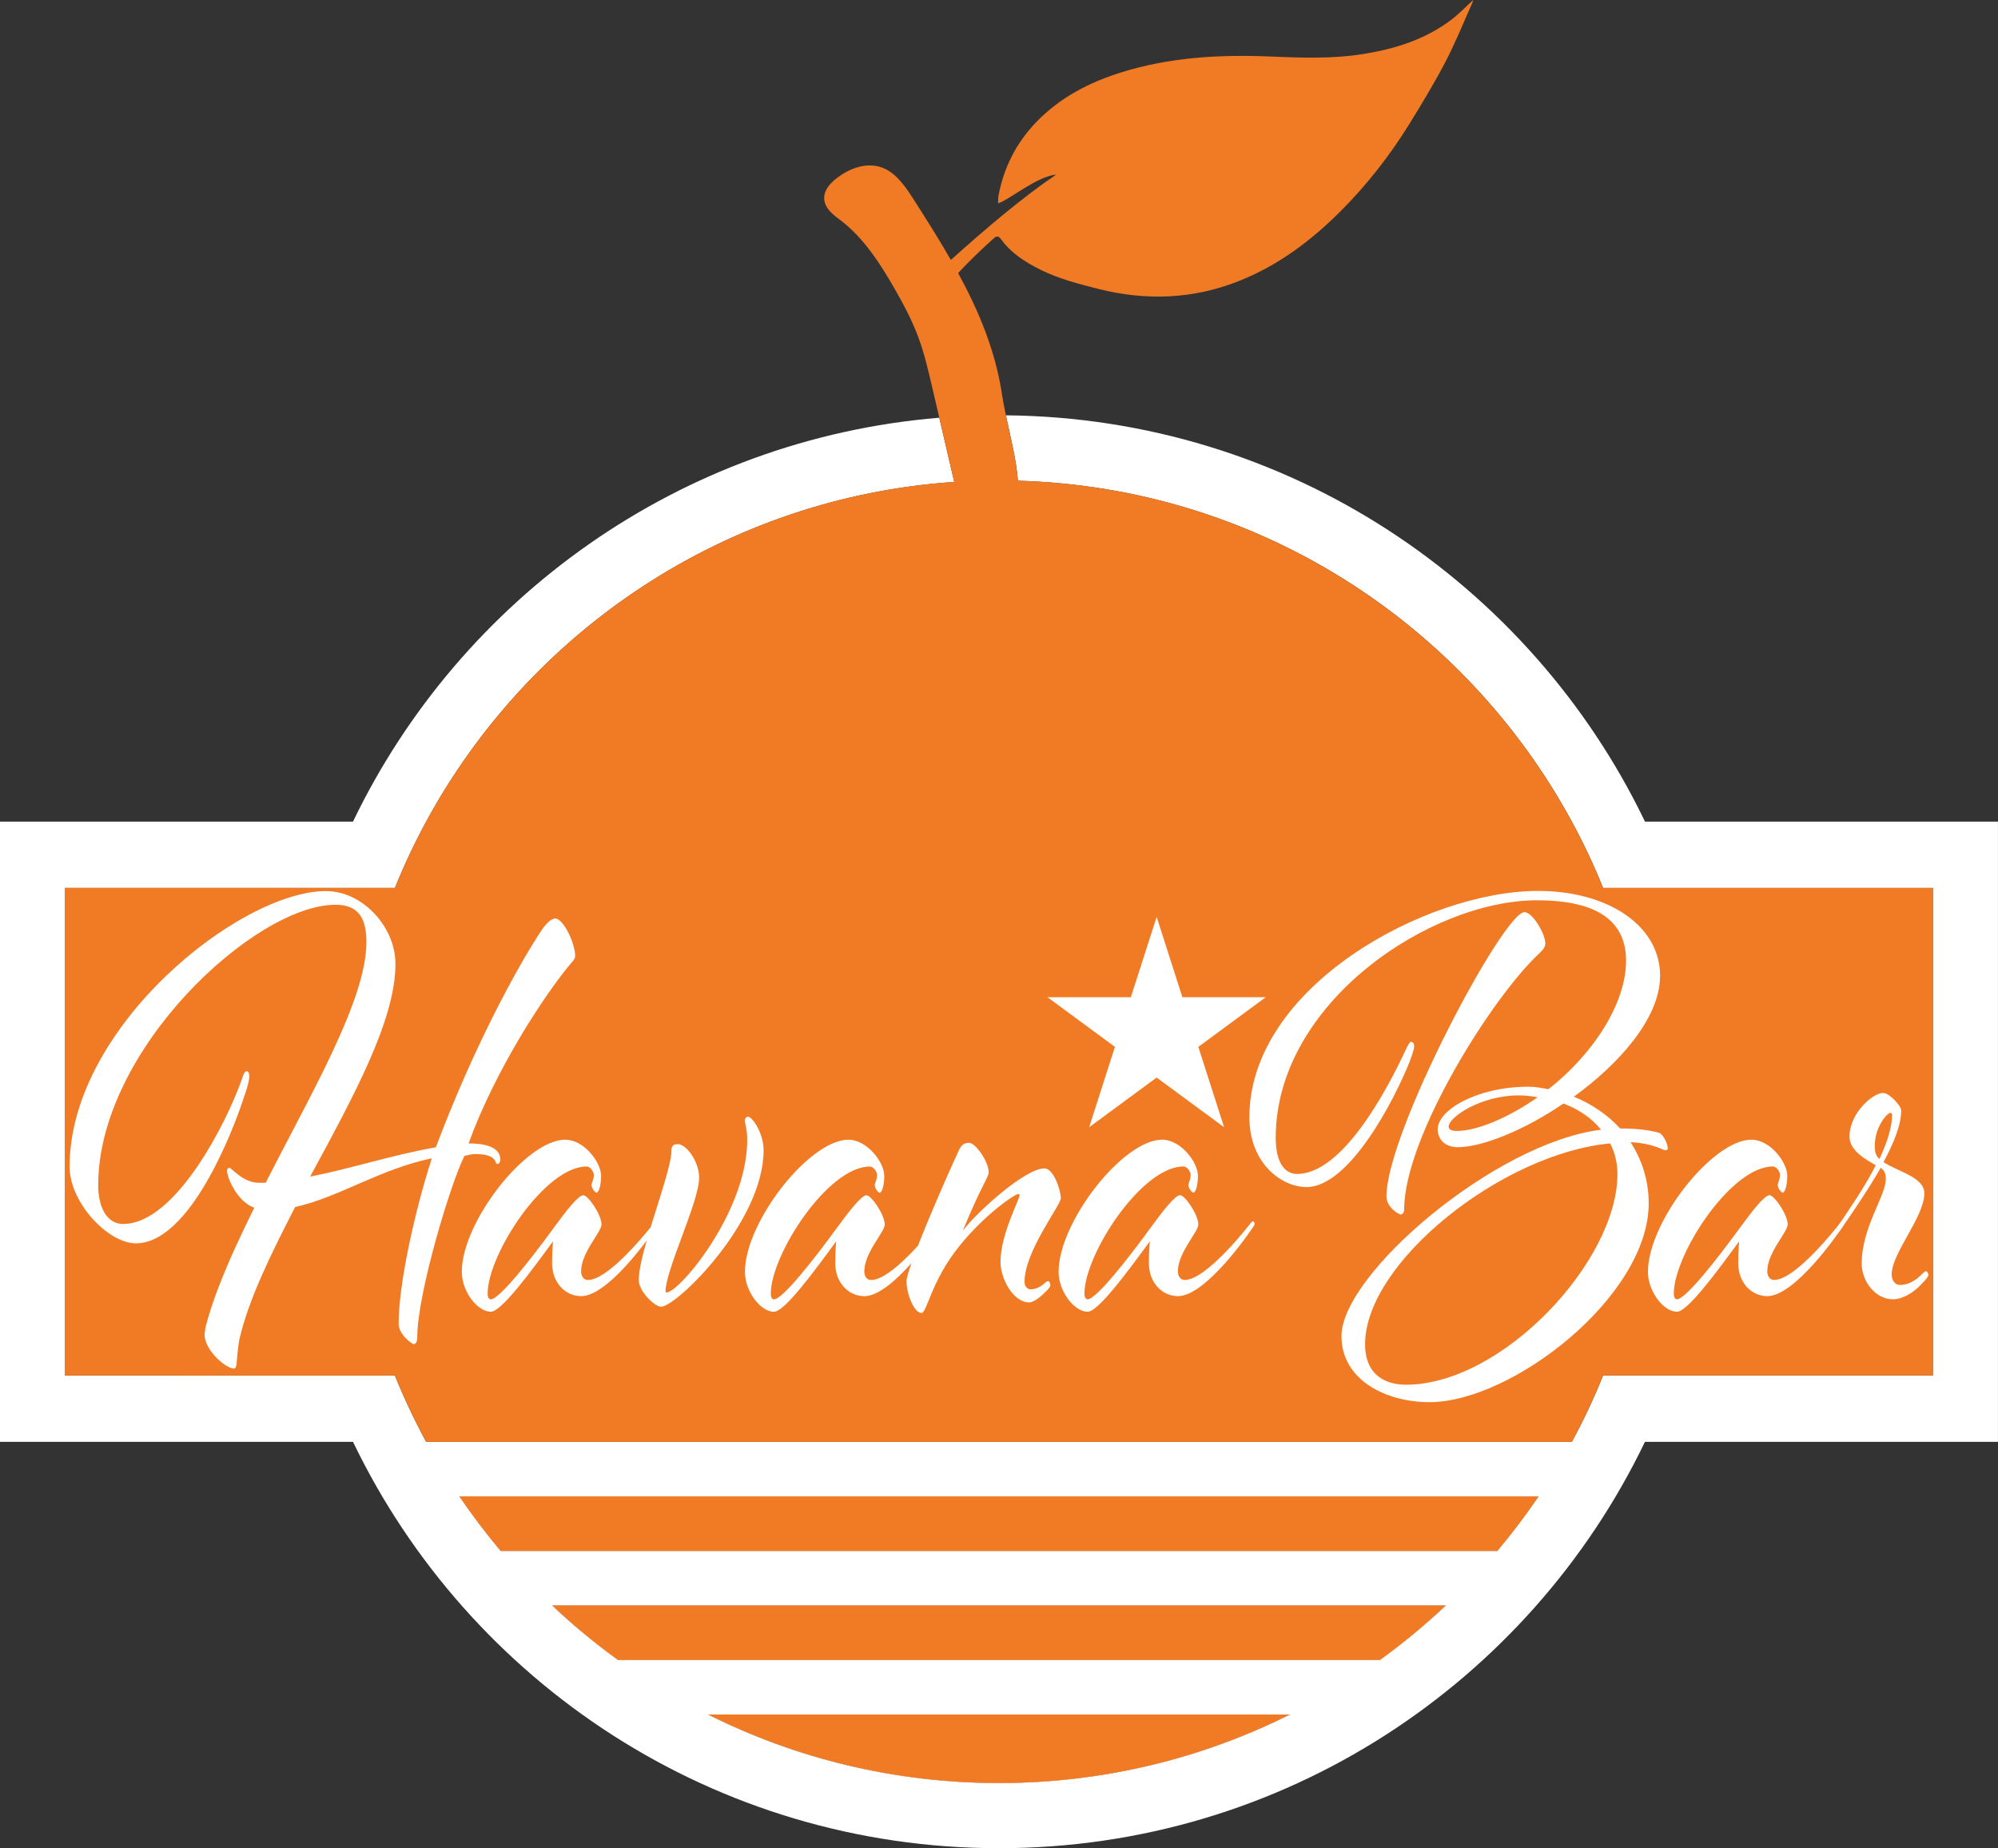 <?xml version="1.0" encoding="UTF-8"?>
<svg id="Layer_1" xmlns="http://www.w3.org/2000/svg" width="540.61" height="500" viewBox="0 0 540.61 500">
  <rect x="0" y="0" width="540.61" height="500" fill="#333333" stroke="none"/>
  <defs>
    <style>
      .cls-1 {
        fill: #fff;
      }

      .cls-2 {
        fill: #f17a25;
      }
    </style>
  </defs>
  <g>
    <path class="cls-1" d="M349.02,463.84c-23.69,11.86-50.42,18.54-78.71,18.54s-55.03-6.67-78.73-18.54h157.44Z"/>
    <path class="cls-1" d="M391.22,434.33c-5.62,5.3-11.58,10.23-17.85,14.76h-206.14c-6.27-4.53-12.23-9.46-17.84-14.76h241.82Z"/>
    <path class="cls-1" d="M416.31,404.82c-3.46,5.12-7.2,10.04-11.16,14.76H135.46c-3.97-4.72-7.7-9.64-11.18-14.76h292.03Z"/>
    <path class="cls-1" d="M445.09,222.27c-31.04-64.51-96.72-109.2-172.91-109.91,1.22,5.75,2.91,12.57,3.24,17.69,64.78,1.84,120.81,38.65,149.88,92.23,3.14,5.78,5.98,11.79,8.45,17.94h89.24v131.91h-89.24c-2.48,6.17-5.31,12.15-8.45,17.95H115.32c-3.15-5.8-5.98-11.79-8.47-17.95H17.62v-131.91h89.24c2.48-6.15,5.31-12.15,8.45-17.94,28.01-51.63,81.08-87.7,142.88-91.9-1.35-5.8-2.7-11.58-4.04-17.37-70.07,5.78-129.56,48.82-158.64,109.27H0v167.8h95.52c31.28,65.03,97.79,109.93,174.78,109.93s143.49-44.89,174.78-109.93h95.52v-167.8h-95.52ZM270.3,482.38c-28.3,0-55.03-6.67-78.73-18.54h157.44c-23.69,11.86-50.42,18.54-78.71,18.54ZM373.37,449.09h-206.14c-6.27-4.53-12.23-9.46-17.84-14.76h241.82c-5.62,5.3-11.58,10.23-17.85,14.76ZM405.15,419.58H135.46c-3.97-4.72-7.7-9.64-11.18-14.76h292.03c-3.46,5.12-7.2,10.04-11.16,14.76Z"/>
    <g>
      <path class="cls-2" d="M416.31,404.82c-3.46,5.12-7.2,10.04-11.16,14.76H135.46c-3.97-4.72-7.7-9.64-11.18-14.76h292.03Z"/>
      <path class="cls-2" d="M349.02,463.84c-23.69,11.86-50.42,18.54-78.71,18.54s-55.03-6.67-78.73-18.54h157.44Z"/>
      <path class="cls-2" d="M391.22,434.33c-5.62,5.3-11.58,10.23-17.85,14.76h-206.14c-6.27-4.53-12.23-9.46-17.84-14.76h241.82Z"/>
    </g>
    <path class="cls-2" d="M522.99,240.21v131.91h-89.24c-2.48,6.17-5.31,12.15-8.45,17.95H115.32c-3.15-5.8-5.98-11.79-8.47-17.95H17.62v-131.91h89.24c2.48-6.15,5.31-12.15,8.45-17.94,28.01-51.63,81.08-87.7,142.88-91.9-1.35-5.8-2.7-11.58-4.04-17.37-.64-2.72-1.27-5.45-1.91-8.18-1.06-4.55-2.12-9.12-3.71-13.44-1.69-4.59-3.95-8.86-6.32-13.01-4.08-7.15-8.65-14.16-14.81-18.8-2-1.5-4.41-3.28-4.4-6.05.01-2.03,1.44-3.67,2.85-4.87,3.92-3.28,9.13-5.1,13.59-2.99,3.46,1.64,5.86,5.29,8.09,8.79,3.31,5.19,6.65,10.45,9.75,15.88,9.54-8.61,19.97-17.38,28.51-23.1-5.26.47-12.77,6.9-15.74,7.78.04-.85,0-1.51.13-2.15,1.45-7.6,4.81-14.24,10.2-19.82,6.4-6.65,14.28-10.73,22.97-13.45,13.17-4.12,26.71-4.87,40.38-4.3,8.38.36,16.76.66,25.09-.67,8.57-1.37,16.72-3.9,23.75-9.19,2.15-1.61,4.03-3.59,6.06-5.43-.09.27-.15.56-.28.84-2.4,5.35-4.59,10.81-7.3,15.99-3.03,5.8-6.42,11.4-9.87,16.96-5.3,8.53-11.48,16.4-18.6,23.5-7.93,7.91-16.77,14.52-27.25,18.7-12.42,4.95-25.11,5.43-38.04,2.2-5.35-1.35-10.71-2.73-15.65-5.17-4.11-2.02-8.02-4.48-10.78-8.3-.67-.94-1.2-.94-2-.22-3.32,3.01-6.59,6.09-9.61,9.37,5.58,10.25,10.13,21.08,11.89,32.98.24,1.63.61,3.5,1.03,5.51,1.22,5.75,2.91,12.57,3.24,17.69,64.78,1.84,120.81,38.65,149.88,92.23,3.14,5.78,5.98,11.79,8.45,17.94h89.24Z"/>
  </g>
  <g>
    <path class="cls-1" d="M153.79,261.44c-6.75,8.26-19.77,28-27.01,47.9,3.31,0,8.59.51,8.59,4.39,0,.84-.49,1.18-.86,1.18-.73,0,.37-2.7-6.02-2.7-1.1,0-1.72.33-2.82.5-3.56,6.92-12.77,37.1-12.77,49.08,0,1.35-.49,1.86-.98,1.86-.37,0-4.06-2.53-4.06-5.57,0-10.63,4.3-30.19,8.97-44.7-14,2.87-25.3,10.63-36.97,13.16-6.57,12.77-12.64,25.04-15.13,36-.1.58-.19,1.16-.26,1.74-.35,2.84-.37,4.03-.48,4.87-.1.84-.38,1.14-.87,1.09-2.2-.27-6.67-4.19-7.59-7.83-.16-.61-.21-1.21-.14-1.78.07-.57.16-1.15.26-1.73.86-3.32,2.02-6.84,3.43-10.52,2.6-6.81,6.01-14.14,9.73-21.65-4.54-1.52-7.37-8.09-7.37-9.95,0-.33.13-.84.62-.84.61,0,3.68,4.05,7.98,4.05h1.84c12.53-24.62,27.26-49.59,27.26-65.1,0-5.9-1.72-10.12-8.35-10.12-21.73,0-64.22,39.13-64.22,75.9,0,5.9,2.33,10.46,6.75,10.46,14.12,0,28-27.33,32.17-39.3.37-1.18.74-2.02,1.23-2.02.62,0,.74.84.74,1.35,0,1.01-.49,3.04-1.47,5.74-3.07,9.44-14.74,39.47-29.23,39.47-7.49,0-17.93-10.96-17.93-20.75,0-37.78,46.05-74.55,69.38-74.55,9.83,0,18.79,9.61,18.79,19.73,0,15.18-11.3,35.76-23.08,57.52,11.17-2.19,22.35-5.91,34.01-7.93,9.95-26.48,21.62-48.07,28.25-58.19,1.6-2.53,3.07-3.71,4.05-3.71,2.21,0,5.4,6.75,5.4,10.12,0,1.01-.98,1.68-1.84,2.87Z"/>
    <path class="cls-1" d="M206.61,311.2c0,19.39-23.58,42.33-27.76,42.33-1.59,0-6.01-4.05-6.01-7.25,0-2.49.91-6.37,2.15-10.69-3.6,4.83-11.93,15.07-17.75,15.07-4.17,0-7.86-3.54-7.86-8.94,0-3.2.25-5.9.25-5.9-6.14,8.43-14,19.06-16.82,19.06-3.69,0-7.86-5.57-7.86-10.79,0-13.5,17.44-35.76,27.99-35.76,5.04,0,9.7,6.07,9.7,9.78,0,2.53-.62,4.56-1.23,4.56-.37,0-1.35-1.18-1.35-2.02,0-.68.61-1.35.61-2.87,0-.67-.86-2.19-1.96-2.19-11.3,0-26.77,23.78-26.77,34.41,0,1.01.37,1.52.86,1.52,2.33,0,10.93-10.96,16.82-19.06,3.68-5.06,6.88-9.11,8.23-9.11,1.22,0,4.91,5.23,4.91,7.93,0,2.02-5.53,7.59-5.53,12.65,0,1.68.99,2.36,1.84,2.36,5.13,0,14.36-11.02,16.98-14.28,2.53-8.27,5.62-17.14,5.62-20.63,0-.84.12-1.85,1.72-1.85,2.34,0,5.78,4.72,5.78,9.11,0,6.41-9.09,24.96-9.09,30.7,0,.17.12.34.25.34,3.43,0,21.85-21.76,21.85-41.33,0-2.87-.61-4.05-.61-5.23,0-.51.25-1.01.86-1.01.98,0,4.18,4.22,4.18,9.11Z"/>
    <path class="cls-1" d="M284.22,347.63c0,.5-.49,1.01-.98,1.52-1.47,1.52-3.44,3.2-4.79,3.2-4.3,0-7.74-6.41-7.74-10.96,0-7.42,5.16-16.87,5.16-18.05,0-.17-.13-.33-.25-.33-1.11,0-9.34,5.73-16.09,14.16-7.61,9.45-8.72,18.05-10.19,18.05-1.97,0-4.06-5.06-4.06-8.6,0-.76.51-2.52,1.34-4.89-3.95,4.44-8.91,8.94-12.76,8.94-4.17,0-7.86-3.54-7.86-8.94,0-3.2.24-5.9.24-5.9-6.14,8.43-14,19.06-16.82,19.06-3.68,0-7.86-5.57-7.86-10.79,0-13.5,17.44-35.76,28-35.76,5.04,0,9.7,6.07,9.7,9.78,0,2.53-.61,4.56-1.23,4.56-.37,0-1.35-1.18-1.35-2.02,0-.68.62-1.35.62-2.87,0-.67-.86-2.19-1.97-2.19-11.29,0-26.77,23.78-26.77,34.41,0,1.01.37,1.52.86,1.52,2.33,0,10.93-10.96,16.82-19.06,3.69-5.06,6.88-9.11,8.23-9.11,1.23,0,4.92,5.23,4.92,7.93,0,2.02-5.53,7.59-5.53,12.65,0,1.68.98,2.36,1.84,2.36,3.46,0,8.78-5.01,12.68-9.28,3.31-8.5,8.45-20.22,11.14-25.98.62-1.18,1.23-1.86,2.7-1.86,1.72,0,5.28,5.06,5.28,7.93,0,1.52-1.72,3.04-7,15.85,3.69-4.89,16.83-16.87,22.11-16.87,2.45,0,4.42,5.91,4.42,8.09,0,1.86-9.82,14.34-9.82,22.6,0,1.35.86,2.03,1.59,2.03,1.11,0,2.33-.34,3.68-1.52.62-.51.74-.67,1.11-.67s.61.67.61,1.01Z"/>
    <path class="cls-1" d="M338.25,331.1c.25-.34.49-.68.74-.68.37,0,.49.51.49.68,0,.34-.86,1.52-1.23,2.02,0,0-11.91,17.54-19.53,17.54-4.18,0-7.86-3.54-7.86-8.94,0-3.2.25-5.9.25-5.9-6.14,8.43-14,19.06-16.82,19.06-3.68,0-7.86-5.57-7.86-10.79,0-13.49,17.44-35.76,28-35.76,5.03,0,9.7,6.07,9.7,9.78,0,2.53-.61,4.55-1.23,4.55-.37,0-1.35-1.18-1.35-2.02,0-.68.61-1.35.61-2.87,0-.68-.86-2.19-1.97-2.19-11.3,0-26.77,23.78-26.77,34.41,0,1.01.37,1.52.86,1.52,2.33,0,10.93-10.96,16.82-19.06,3.68-5.06,6.88-9.11,8.23-9.11,1.23,0,4.91,5.23,4.91,7.93,0,2.02-5.53,7.59-5.53,12.65,0,1.69.98,2.36,1.84,2.36,6.02,0,17.69-15.18,17.69-15.18Z"/>
    <path class="cls-1" d="M415.91,243.56c-28.98,0-70.73,27.83-70.73,64.26,0,7.25,2.82,9.78,5.77,9.78,12.28,0,24.31-22.6,29.47-33.73.49-1.01.98-2.02,1.35-2.02s.86.34.86,1.18-.37,1.86-1.23,4.22c-4.17,10.46-16.33,33.9-27.88,33.9-6.75,0-15.47-6.41-15.47-18.89,0-35.25,47.77-61.23,78.1-61.23,19.03,0,33.03,9.45,33.03,22.94,0,11.64-11.42,24.12-23.33,32.72,4.54,1.86,8.96,4.72,12.52,8.6,4.05,0,7.61.34,10.56,1.18.98.34,2.33,2.87,2.33,4.22,0,.34-.25.51-.61.51-.74,0-3.07-1.86-9.46-2.19,2.95,4.55,4.91,10.12,4.91,16.53,0,25.13-36.96,53.8-59.31,53.8-11.91,0-23.82-6.07-23.82-17.88,0-16.7,41.51-52.29,70.24-55.83-2.58-3.21-6.14-5.57-10.19-7.08-10.32,7.08-21.86,11.81-28.61,11.81-3.32,0-5.4-2.02-5.4-4.89,0-5.06,10.44-11.47,24.56-11.47,1.72,0,3.56.34,5.4.67,12.03-9.44,21-23.11,21-34.74,0-10.12-6.88-16.36-24.07-16.36ZM380.42,374.62c26.03,0,57.22-33.4,57.22-57.01,0-3.04-.74-5.9-1.97-8.27-29.23,2.7-66.31,32.22-66.31,54.31,0,8.77,6.02,10.96,11.05,10.96ZM412.47,246.77c2.21,0,5.65,5.9,5.65,8.43,0,.84-.37,1.52-1.6,2.7-12.77,11.81-36.59,49.76-36.59,69.32,0,1.01-.61,1.35-.98,1.35s-3.81-1.86-3.81-4.89c0-17.37,31.68-76.91,37.33-76.91ZM391.97,304.79c0,.67.61,1.18,2.21,1.18,5.28,0,13.63-3.37,21.86-9.11-1.72-.34-3.44-.51-5.16-.51-10.19,0-18.91,5.9-18.91,8.43Z"/>
    <path class="cls-1" d="M497.7,331.1c.25-.34.49-.68.74-.68.37,0,.49.51.49.68,0,.34-.86,1.52-1.23,2.02,0,0-11.91,17.54-19.52,17.54-4.18,0-7.86-3.54-7.86-8.94,0-3.2.25-5.9.25-5.9-6.14,8.43-14,19.06-16.82,19.06-3.69,0-7.86-5.57-7.86-10.79,0-13.49,17.44-35.76,28-35.76,5.03,0,9.7,6.07,9.7,9.78,0,2.53-.62,4.55-1.23,4.55-.37,0-1.35-1.18-1.35-2.02,0-.68.61-1.35.61-2.87,0-.68-.86-2.19-1.96-2.19-11.3,0-26.77,23.78-26.77,34.41,0,1.01.37,1.52.86,1.52,2.33,0,10.93-10.96,16.82-19.06,3.69-5.06,6.88-9.11,8.23-9.11,1.23,0,4.91,5.23,4.91,7.93,0,2.02-5.53,7.59-5.53,12.65,0,1.69.98,2.36,1.84,2.36,6.02,0,17.68-15.18,17.68-15.18Z"/>
    <path class="cls-1" d="M519.44,345.27c.74-.67,1.35-1.35,1.6-1.35.49,0,.74.68.74,1.01,0,.51-.98,1.52-1.6,2.19-2.58,2.87-5.65,4.39-7.98,4.39-4.79,0-8.47-4.89-8.47-9.61,0-9.95,6.51-18.22,6.51-22.94,0-1.69-.37-2.19-1.35-3.04-3.69,6.41-8.23,12.99-11.18,17.2-.25.34-.49.68-.61.68-.25,0-.49-.34-.49-.68s.62-1.18,1.11-2.02c2.58-3.88,6.63-9.61,9.82-15.85-2.95-1.69-7.12-4.05-7.12-7.76,0-6.24,6.26-11.81,9.09-11.81,1.72,0,4.91,3.54,4.91,4.72,0,4.05-2.09,8.94-4.79,14,3.8,2.53,11.05,4.05,11.05,8.43,0,6.41-8.84,16.19-8.84,21.93,0,1.86,1.11,2.87,2.21,2.87,1.6,0,3.31-.51,5.4-2.36ZM511.46,301.08c-.86,0-4.18,3.88-4.18,8.77,0,1.52.12,2.7,1.23,3.71,2.09-4.39,3.44-8.6,3.44-11.97,0-.17-.12-.51-.49-.51Z"/>
  </g>
  <polygon class="cls-1" points="294.7 304.96 312.96 291.52 331.21 304.96 324.24 283.22 342.48 269.79 319.93 269.79 312.96 248.05 305.98 269.79 283.43 269.79 301.67 283.22 294.7 304.96"/>
</svg>